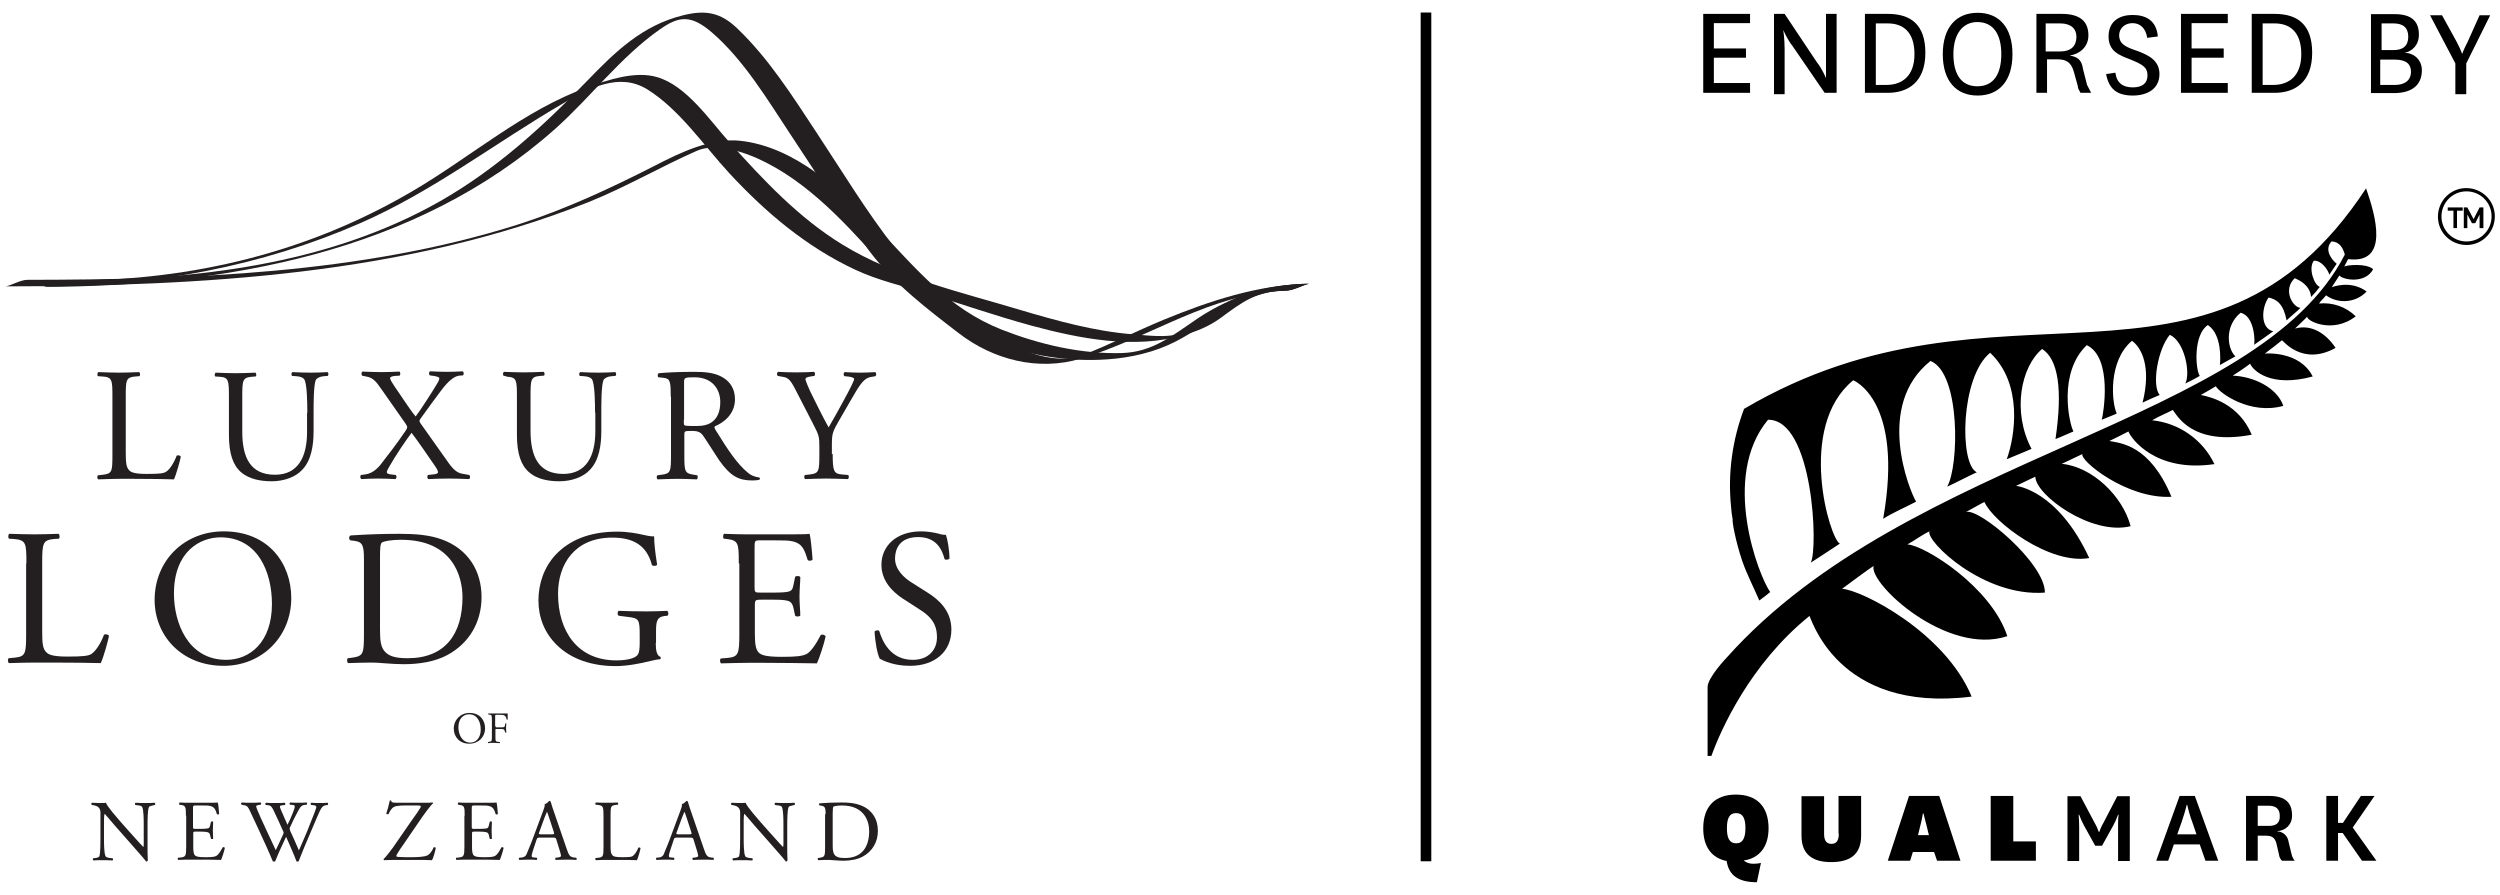 <?xml version="1.0" encoding="utf-8"?>
<!-- Generator: Adobe Illustrator 22.0.1, SVG Export Plug-In . SVG Version: 6.00 Build 0)  -->
<svg version="1.1" id="Layer_1" xmlns="http://www.w3.org/2000/svg" xmlns:xlink="http://www.w3.org/1999/xlink" x="0px" y="0px"
	 viewBox="0 0 918.4 328.8" style="enable-background:new 0 0 918.4 328.8;" xml:space="preserve">
<style type="text/css">
	.st0{fill:#231F20;}
</style>
<g id="Layer_2_1_">
</g>
<g>
	<g>
		<path d="M642.9,34.1h-17.2v-29h17.2v3.4h-13.3v9.3h11.8v3.4h-11.8v9.3h13.3V34.1z"/>
		<path d="M667.4,22.8c2,2.5,3.4,5.9,3.4,5.9l0,0c0,0,0-3.4,0-6.9V5.1h3.9v29h-4.4l-11.8-17.2c-2-2.5-3.4-5.9-3.4-5.9l0,0
			c0,0,0.5,3.4,0.5,6.9v16.7h-3.9V5.1h3.9L667.4,22.8z"/>
		<path d="M685.1,34.1v-29h8.4c8.4,0,13.8,3.9,13.8,14.3c0,10.8-6.4,14.7-13.8,14.7H685.1z M693,31.2c5.9,0,10.3-3.4,10.3-11.3
			c0-8.4-4.4-11.3-9.8-11.3h-4.4v22.6C689.1,31.2,693,31.2,693,31.2z"/>
		<path d="M713.7,19.9c0-9.8,4.9-15.2,12.8-15.2s12.8,5.4,12.8,15.2s-4.9,15.2-12.8,15.2S713.7,29.7,713.7,19.9z M717.6,19.9
			c0,7.4,2.9,11.8,8.8,11.8s8.8-4.4,8.8-11.8s-3-11.8-8.8-11.8C721,8.1,717.6,12.5,717.6,19.9z"/>
		<path d="M764.3,34.1c-0.5-1-1-1.5-1-2.5l-1.5-5.4c-1-3.4-2.9-4.4-5.9-4.4H752v12.3h-3.9v-29h9.3c6.9,0,9.8,2.9,9.8,7.9
			c0,4.4-3.4,6.9-6.9,7.4l0,0c2.9,0.5,4.4,1.5,4.9,4.9l1.5,5.9c0.5,1,1,2,1.5,2.9C768.2,34.1,764.3,34.1,764.3,34.1z M751.5,18.9
			h5.4c3.9,0,5.9-2,5.9-5.4c0-2.9-2-4.9-5.9-4.9h-5.4V18.9z"/>
		<path d="M777.1,26.7c0.5,3.9,2.9,5.4,6.4,5.4s5.4-1.5,5.4-4.4s-1.5-3.9-6.4-5.9c-3.9-1.5-7.9-2.9-7.9-8.4c0-5.9,4.4-7.9,8.8-7.9
			c4.9,0,8.8,2,9.3,7.9l-3.9,0.5c-0.5-3.4-2.5-5.4-5.4-5.4s-4.9,2-4.9,4.4c0,3.4,2.5,4.4,6.9,5.9c3.9,1.5,7.9,3.4,7.9,8.4
			c0,5.4-4.4,7.9-9.8,7.9c-5.9,0-8.8-2.5-9.8-7.9L777.1,26.7z"/>
		<path d="M818.4,34.1h-17.2v-29h17.2v3.4h-13.3v9.3h11.8v3.4h-11.8v9.3h13.3V34.1z"/>
		<path d="M827.2,34.1v-29h8.4c8.4,0,13.8,3.9,13.8,14.3c0,10.8-6.4,14.7-13.8,14.7H827.2z M835.1,31.2c5.9,0,10.3-3.4,10.3-11.3
			c0-8.4-4.4-11.3-9.8-11.3h-4.4v22.6C831.2,31.2,835.1,31.2,835.1,31.2z"/>
		<path d="M883.3,19.4c3.4,0,6.4,2.5,6.4,6.4c0,4.9-3,8.4-10.3,8.4H871v-29h8.8c5.9,0,8.8,2.5,8.8,7.4
			C888.7,16.4,886.2,18.9,883.3,19.4L883.3,19.4z M879.3,18.4c3.4,0,5.4-1.5,5.4-4.9s-2-4.9-5.4-4.9h-4.4v9.8H879.3z M874.4,31.2
			h5.4c3.4,0,5.9-1.5,5.9-4.9c0-2.5-1.5-4.4-5.9-4.4h-5.4V31.2z"/>
		<path d="M902.5,15.4c1.5,2.9,2,4.4,2,4.4l0,0c0,0,0.5-1.5,2-4.4l4.4-9.8h3.9l-8.8,17.7v11.3H902V23.3l-9.3-17.7h4.4L902.5,15.4z"
			/>
	</g>
	<g>
		<path d="M525.8,4.6v311.8h-3.9V4.6H525.8z"/>
	</g>
	<g>
		<g>
			<path class="st0" d="M480.9,104.2c-18.6,0.4-36.5,6.3-53.5,13.3c-9.9,4.1-19.5,9-29.5,12.9c-11.2,4.4-26.3-2.8-35.4-9
				c-12-8.1-24.5-18.6-33.5-30c-10.6-13.5-19.6-28.4-29.1-42.8c-8.7-13.2-17.5-27.1-29-38.1c-6.2-6-11.8-6.9-19.9-4.9
				c-15,3.7-24.9,13.3-35.4,24.2c-16.4,16.9-33.4,32.4-53.9,44.1c-41.7,23.7-90.9,29-138,29.1c-2.6,0-6.5,2.4-8.1,2.4
				c66.7-0.2,137.1-12.4,188.4-58.1c13.1-11.7,24-26.4,38.4-36.5c7-4.9,11.4-5.5,19.1,1.1c11.7,10.1,20.3,24.5,28.7,37.2
				c9.7,14.5,18.8,29.4,29.3,43.3c8.9,11.8,21.1,21.1,32.7,30c12.7,9.8,29.2,14,44.7,9.4c25.8-7.7,48-24.4,75.9-25
				C475.4,106.5,479.3,104.2,480.9,104.2"/>
			<path class="st0" d="M1.9,105.2c71.7-0.1,147-4.1,214.4-31c13.7-5.5,26.3-12.9,39.7-18.8c6.6-2.9,16.8-0.1,25.4,4.3
				c18.5,9.4,32.9,26.5,46.5,41.6c19,21.1,50.8,32.8,79.1,30.7c8.4-0.6,17.2-2.6,24.8-6.5c14.3-7.3,23.7-18.5,41.1-18.9
				c2.6-0.1,6.4-2.3,8.1-2.4c-14.8,0.3-28.6,4.5-40.9,12.7c-9.1,6.1-16.5,12.5-28.1,12.8c-15,0.4-30.2-3.2-44-8.6
				c-19.7-7.8-31.3-22.3-45.5-37.1c-13.5-14.1-30.3-30.1-50.7-32.3c-10.7-1.1-22,4.4-31.3,9.2c-16.5,8.4-33,16.1-50.6,21.7
				C132.5,100.7,69.6,102.7,10,102.8C7.4,102.8,3.5,105.2,1.9,105.2"/>
			<path class="st0" d="M17.8,105.2C57.2,105,96.1,97.8,132.3,82c26.8-11.7,49.6-29.5,74.7-44.1c9.5-5.5,20.5-11.5,30.9-5
				c11.8,7.4,20.6,20.5,29.9,30.6C281.1,77.9,296.1,90.6,314,99c8.7,4.1,17.9,6.1,27,8.9c12.6,3.9,25,8.2,37.8,11.7
				c17.8,4.8,37.9,8.8,56.1,3.5c4.7-1.4,9-3.1,13.1-6c8.5-6.2,13.3-10.2,24.9-10.4c2.6,0,6.4-2.3,8.1-2.4
				c-13.1,0.2-26.4,2.7-36.7,11.2c-2.2,1.8-4.4,3.7-6.8,5.3c-5.9,3.9-14.7,2.5-21.4,2c-14.1-1.1-28-5-41.5-9
				c-21.9-6.6-45.5-11.9-65.2-24c-16-9.8-29-23.7-41.4-37.5c-7.2-8-15.8-20.9-26.7-24c-7.9-2.3-17.9,1-25.3,3.7
				c-23.3,8.3-43,25.6-64.1,38c-38.7,22.8-81,32.9-125.8,33.1C23.3,102.8,19.4,105.2,17.8,105.2"/>
			<path class="st0" d="M9.7,207c0-7.5-0.1-8.6-4.6-9l-1.8-0.1c-0.4-0.3-0.3-1.6,0.1-1.8c4,0.1,6.4,0.2,9.3,0.2
				c2.8,0,5.2-0.1,8.8-0.2c0.4,0.2,0.6,1.5,0.1,1.8l-1.7,0.1c-4.2,0.4-4.4,1.5-4.4,9v24.9c0,4.5,0.2,6.4,1.5,7.7
				c0.8,0.8,2.1,1.6,7.8,1.6c6.1,0,7.6-0.3,8.7-0.9c1.4-0.9,3.3-3.4,4.7-7.1c0.4-0.4,1.8-0.1,1.8,0.4c0,0.8-2,8.1-3,10
				c-3.6-0.1-10.4-0.2-17.8-0.2h-6.6c-3,0-5.3,0.1-9.3,0.2c-0.4-0.2-0.6-1.4-0.1-1.8l2.1-0.2c4.1-0.4,4.3-1.4,4.3-8.9V207z"/>
			<path class="st0" d="M99.9,221.9c0-11.8-5.2-24.5-18.9-24.5c-7.4,0-17.1,5.1-17.1,20.7c0,10.6,5.1,24.3,19.2,24.3
				C91.7,242.4,99.9,236,99.9,221.9 M56.8,220.4c0-14.3,10.7-25.2,25.4-25.2c16.5,0,24.8,11.9,24.8,24.5c0,14.4-11,24.9-24.8,24.9
				C66.4,244.6,56.8,233.2,56.8,220.4"/>
			<path class="st0" d="M139.6,231.1c0,3.8,0.2,6.1,1.4,7.8c1.6,2.2,4.3,2.9,8.8,2.9c13.9,0,20.1-9.1,20.1-22.4
				c0-7.9-3.8-21.1-22.5-21.1c-4.2,0-6.5,0.6-7.1,1c-0.6,0.4-0.7,2.2-0.7,5.4V231.1z M133.7,205.6c0-5-0.4-6.5-3.4-6.9l-1.6-0.2
				c-0.6-0.4-0.6-1.5,0.1-1.8c6.1-0.4,11.9-0.6,17.9-0.6c6,0,11.1,0.4,15.7,2.1c9.6,3.5,14.5,11.6,14.5,21.1
				c0,9.1-4.4,16.9-12.5,21.3c-4.6,2.5-10.5,3.4-16,3.4c-4.6,0-9.1-0.6-11.6-0.6c-3,0-5.6,0.1-8.9,0.2c-0.4-0.2-0.6-1.4-0.1-1.8
				l1.6-0.2c4.1-0.6,4.3-1.4,4.3-8.9V205.6z"/>
			<path class="st0" d="M240.9,236.2c0,2.9,0.4,4.6,1.7,5.1c0.2,0.2,0.2,0.6-0.1,0.9c-0.9,0-2.1,0.3-3.5,0.6
				c-3.8,1-8.9,1.9-12.8,1.9c-8.5,0-16.3-2.4-21.8-7.9c-4.3-4.3-6.6-9.9-6.6-16.2c0-6.1,2-12.2,6.4-16.9c4.8-5,11.9-8.4,22.6-8.4
				c4.1,0,7.9,0.8,9.1,1.1c1.4,0.3,3.6,0.8,4.4,0.6c0,2.4,0.4,6.1,1.1,10.4c-0.2,0.6-1.5,0.6-1.9,0.2c-2-7.7-7.4-10.1-14.6-10.1
				c-13.9,0-19.9,9.9-19.9,20.6c0,13.7,7.1,24.5,21.4,24.5c4.4,0,7.1-0.9,7.9-2.1c0.4-0.5,0.7-1.8,0.7-4.1v-2.9c0-6-0.2-6.4-4.6-6.9
				l-3.1-0.4c-0.6-0.3-0.5-1.6,0-1.8c2.1,0.1,6,0.2,10.2,0.2c2.8,0,5.2-0.1,7.6-0.2c0.5,0.3,0.6,1.4,0.1,1.8l-1.1,0.1
				c-3,0.4-3.1,2.4-3.1,6V236.2z"/>
			<path class="st0" d="M271.4,207c0-7.4-0.1-8.5-4.4-9l-1.1-0.1c-0.4-0.3-0.3-1.6,0.1-1.8c3.1,0.1,5.5,0.2,8.4,0.2h13.4
				c4.6,0,8.8,0,9.6-0.2c0.4,1.2,0.9,6.4,1.1,9.5c-0.3,0.4-1.4,0.6-1.8,0.1c-1.1-3.4-1.7-5.9-5.4-6.8c-1.5-0.4-3.8-0.4-6.9-0.4h-5.1
				c-2.1,0-2.1,0.1-2.1,2.9v14.3c0,2,0.2,2,2.4,2h4.1c3,0,5.2-0.1,6.1-0.4c0.9-0.3,1.4-0.7,1.7-2.5l0.6-2.9c0.4-0.4,1.6-0.4,1.9,0.1
				c0,1.7-0.3,4.5-0.3,7.2c0,2.6,0.3,5.3,0.3,6.9c-0.3,0.5-1.5,0.5-1.9,0.1l-0.6-2.8c-0.3-1.3-0.8-2.4-2.2-2.7
				c-1-0.3-2.7-0.4-5.5-0.4h-4.1c-2.1,0-2.4,0.1-2.4,1.9v10.1c0,3.8,0.2,6.2,1.4,7.4c0.9,0.9,2.4,1.6,8.6,1.6c5.5,0,7.6-0.3,9.1-1.1
				c1.3-0.7,3.2-3.2,5.1-6.9c0.5-0.4,1.5-0.1,1.8,0.5c-0.5,2.5-2.3,8-3.2,9.9c-6.4-0.1-12.8-0.2-19.1-0.2h-6.4
				c-3.1,0-5.5,0.1-9.7,0.2c-0.4-0.2-0.6-1.4-0.1-1.8l2.4-0.2c4.1-0.4,4.4-1.4,4.4-8.9V207z"/>
			<path class="st0" d="M334.3,244.6c-6,0-9.8-1.9-11.1-2.6c-0.9-1.6-1.8-6.6-1.9-10c0.4-0.5,1.4-0.6,1.7-0.2
				c1.1,3.6,4,10.6,12.3,10.6c6,0,8.9-3.9,8.9-8.2c0-3.1-0.6-6.6-5.9-10l-6.8-4.4c-3.6-2.4-7.7-6.4-7.7-12.3
				c0-6.8,5.3-12.3,14.6-12.3c2.2,0,4.8,0.4,6.6,0.9c0.9,0.3,1.9,0.4,2.5,0.4c0.6,1.7,1.3,5.7,1.3,8.7c-0.3,0.4-1.4,0.6-1.8,0.2
				c-0.9-3.4-2.9-8.1-9.7-8.1c-7,0-8.5,4.6-8.5,7.9c0,4.1,3.4,7.1,6.1,8.8l5.7,3.6c4.5,2.8,8.9,6.9,8.9,13.7
				C349.5,239.2,343.6,244.6,334.3,244.6"/>
			<path class="st0" d="M41.3,145.7c0-6.2-0.1-7.2-3.8-7.4l-1.5-0.1c-0.4-0.2-0.2-1.3,0.1-1.5c3.3,0.1,5.3,0.2,7.7,0.2
				c2.3,0,4.3-0.1,7.3-0.2c0.4,0.2,0.5,1.2,0.1,1.5l-1.4,0.1c-3.5,0.3-3.6,1.2-3.6,7.4v20.6c0,3.7,0.2,5.3,1.2,6.4
				c0.6,0.7,1.8,1.4,6.4,1.4c5,0,6.3-0.2,7.2-0.8c1.2-0.7,2.7-2.8,3.9-5.9c0.4-0.3,1.5-0.1,1.5,0.4c0,0.6-1.7,6.7-2.5,8.3
				c-3-0.1-8.6-0.2-14.7-0.2h-5.4c-2.5,0-4.4,0.1-7.7,0.2c-0.4-0.2-0.5-1.1-0.1-1.5l1.8-0.2c3.4-0.4,3.5-1.2,3.5-7.4V145.7z"/>
			<path class="st0" d="M112.9,151.6c0-3.7-0.1-10.5-1.1-12.2c-0.4-0.7-1.5-1.1-3-1.2l-1.5-0.1c-0.4-0.4-0.2-1.2,0.1-1.4
				c2.2,0.1,4.4,0.2,6.7,0.2c2.5,0,4.1-0.1,6.2-0.2c0.5,0.3,0.4,1.1,0.1,1.4l-1.4,0.1c-1.5,0.1-2.6,0.7-3,1.4
				c-0.8,2-0.8,8.7-0.8,12.1v6.7c0,5.1-0.8,10.6-4.1,14.1c-2.5,2.8-6.9,4.3-11.3,4.3c-4.1,0-8.2-0.8-11.1-3.2
				c-3.1-2.6-4.6-6.9-4.6-13.9v-13.9c0-6.1-0.1-7.2-3.5-7.4l-1.5-0.1c-0.4-0.2-0.2-1.2,0.1-1.4c3,0.1,5,0.2,7.3,0.2
				c2.4,0,4.4-0.1,7.3-0.2c0.4,0.2,0.5,1.2,0.1,1.4l-1.4,0.1c-3.4,0.3-3.5,1.3-3.5,7.4v12.8c0,9.5,3,15.8,12,15.8
				c8.6,0,11.8-6.7,11.8-15.7V151.6z"/>
			<path class="st0" d="M172.4,174.5c0.4,0.4,0.4,1.2-0.1,1.5c-2.7-0.1-5-0.2-7.4-0.2c-2.7,0-5.5,0.1-7.6,0.2
				c-0.4-0.4-0.4-1.1-0.1-1.5l1.7-0.2c1.4-0.1,2-0.4,2-0.8c0-0.4-0.1-0.9-1.3-2.6c-2.5-3.6-5.8-8.5-8.4-11.9c-1.6,2-6,8.5-8.3,12.6
				c-0.5,0.8-0.8,1.5-0.8,1.9c0,0.4,0.5,0.7,1.7,0.8l1.6,0.2c0.4,0.4,0.3,1.2-0.1,1.5c-2.1-0.1-4.4-0.2-6.4-0.2
				c-2,0-4.2,0.1-6.1,0.2c-0.5-0.2-0.6-1.1-0.2-1.5l1.5-0.2c3.2-0.4,5.3-2.9,7-5.3c0.7-0.9,4.8-6.1,8-10.9c0.4-0.6,0.5-1,0.5-1.2
				c0-0.2-0.2-0.7-0.7-1.4l-8.9-12.7c-1.9-2.8-3.1-4-5.1-4.4l-1.9-0.4c-0.3-0.4-0.2-1.3,0.1-1.5c2.8,0.1,4.7,0.2,6.9,0.2
				c2.3,0,5-0.1,6.7-0.2c0.4,0.2,0.5,1.1,0.1,1.5l-1.7,0.1c-1.1,0.1-1.8,0.4-1.8,0.8c0,0.5,0.6,1.5,1.8,3.3c2,2.8,5.4,8.2,7.6,10.8
				c1.5-1.9,6.9-10.3,7.9-12.1c0.5-0.8,0.8-1.5,0.8-2c0-0.3-0.9-0.6-2-0.8l-1.5-0.2c-0.4-0.4-0.4-1.2,0.1-1.5c2.1,0.1,4,0.2,6.3,0.2
				c2.2,0,3.8-0.1,5.7-0.2c0.4,0.3,0.5,1.1,0.1,1.5l-1.4,0.1c-1.8,0.2-3.9,1.9-6.3,5c-2.3,3-4.8,6.5-7.7,10.5
				c-0.4,0.5-0.6,0.9-0.6,1.1c0,0.2,0.1,0.6,0.8,1.5l10,14.1c2,2.8,3.5,3.7,5.4,3.9L172.4,174.5z"/>
			<path class="st0" d="M218.6,151.6c0-3.7-0.1-10.5-1.1-12.2c-0.4-0.7-1.5-1.1-3-1.2l-1.5-0.1c-0.4-0.4-0.2-1.2,0.1-1.4
				c2.2,0.1,4.4,0.2,6.7,0.2c2.5,0,4.1-0.1,6.2-0.2c0.5,0.3,0.4,1.1,0.1,1.4l-1.4,0.1c-1.5,0.1-2.6,0.7-3,1.4
				c-0.8,2-0.8,8.7-0.8,12.1v6.7c0,5.1-0.8,10.6-4.1,14.1c-2.5,2.8-6.9,4.3-11.3,4.3c-4.1,0-8.2-0.8-11-3.2
				c-3.1-2.6-4.6-6.9-4.6-13.9v-13.9c0-6.1-0.1-7.2-3.5-7.4L185,138c-0.4-0.2-0.2-1.2,0.1-1.4c3,0.1,5,0.2,7.3,0.2
				c2.4,0,4.4-0.1,7.3-0.2c0.4,0.2,0.5,1.2,0.1,1.4l-1.4,0.1c-3.4,0.3-3.5,1.3-3.5,7.4v12.8c0,9.5,3,15.8,12,15.8
				c8.6,0,11.8-6.7,11.8-15.7V151.6z"/>
			<path class="st0" d="M251.2,154.2c0,1.1,0,1.7,0.2,2c0.2,0.2,1.1,0.3,4.1,0.3c2.1,0,4.4-0.2,6.1-1.5c1.6-1.2,3-3.3,3-7.3
				c0-4.7-2.9-9.1-9.5-9.1c-3.7,0-3.8,0.2-3.8,1.9V154.2z M246.4,145.7c0-5.6-0.2-6.6-2.6-6.9l-1.9-0.2c-0.4-0.3-0.4-1.2,0.1-1.5
				c3.3-0.3,7.4-0.5,13.2-0.5c3.7,0,7.1,0.3,9.9,1.8c2.8,1.5,4.9,4.1,4.9,8.3c0,5.6-4.4,8.7-7.4,9.9c-0.3,0.4,0,0.9,0.3,1.4
				c4.7,7.6,7.9,12.4,11.9,15.7c1,0.9,2.5,1.5,4.1,1.7c0.3,0.1,0.4,0.6,0.1,0.8c-0.5,0.2-1.5,0.3-2.6,0.3c-5,0-8-1.5-12.2-7.4
				c-1.5-2.2-4-6.3-5.8-8.9c-0.9-1.3-1.8-1.9-4.2-1.9c-2.7,0-2.8,0.1-2.8,1.3v7.4c0,6.2,0.1,6.9,3.5,7.4l1.2,0.2
				c0.4,0.3,0.2,1.3-0.1,1.5c-2.7-0.1-4.7-0.2-7-0.2c-2.5,0-4.6,0.1-7.4,0.2c-0.4-0.2-0.5-1.1-0.1-1.5l1.5-0.2
				c3.4-0.4,3.5-1.2,3.5-7.4V145.7z"/>
			<path class="st0" d="M305.9,166.8c0,6.3,0.4,7.3,3.5,7.5l2.2,0.2c0.4,0.4,0.2,1.3-0.1,1.5c-3.7-0.1-5.7-0.2-8-0.2
				c-2.5,0-4.6,0.1-7.7,0.2c-0.4-0.2-0.5-1.1-0.1-1.5l1.8-0.2c3.4-0.4,3.5-1.2,3.5-7.5v-3c0-3.2-0.2-4-1.9-7.3l-7-13.6
				c-2-3.9-2.9-4.2-4.7-4.5l-1.7-0.3c-0.4-0.4-0.3-1.2,0.1-1.5c1.9,0.1,4,0.2,6.9,0.2c2.7,0,4.8-0.1,6.3-0.2
				c0.5,0.2,0.5,1.1,0.2,1.5l-0.8,0.1c-2.1,0.3-2.5,0.6-2.5,1.1c0,0.6,1.5,4,1.8,4.6c2.2,4.4,4.4,9,6.7,13.1c1.8-3.1,3.8-6.6,5.6-10
				c1.7-3.1,3.8-7.1,3.8-7.8c0-0.4-1.1-0.8-2.5-0.9l-1.1-0.1c-0.4-0.4-0.4-1.2,0.1-1.5c2.1,0.1,3.8,0.2,5.7,0.2
				c1.8,0,3.5-0.1,5.5-0.2c0.5,0.3,0.5,1.1,0.1,1.5l-1.7,0.3c-3.1,0.5-4.8,4.3-7.8,9.3l-3.7,6.4c-2.6,4.5-2.8,5-2.8,9.6V166.8z"/>
			<path class="st0" d="M54.2,310.5c0,1,0,4.7,0.1,5.6c-0.1,0.2-0.3,0.4-0.6,0.4c-0.4-0.5-1.3-1.7-4.1-4.8l-7.4-8.4
				c-0.9-1-3-3.6-3.7-4.3h-0.1c-0.1,0.4-0.2,1.1-0.2,2.1v6.9c0,1.5,0,5.6,0.6,6.6c0.2,0.3,0.8,0.5,1.6,0.6l1,0.1
				c0.2,0.3,0.2,0.6-0.1,0.8c-1.4-0.1-2.5-0.1-3.7-0.1c-1.3,0-2.2,0-3.3,0.1c-0.2-0.2-0.3-0.6-0.1-0.8l0.9-0.1
				c0.7-0.1,1.2-0.3,1.4-0.6c0.4-1.1,0.4-5,0.4-6.5v-9.2c0-0.9,0-1.6-0.7-2.3c-0.4-0.4-1.2-0.7-2-0.8l-0.5-0.1
				c-0.2-0.2-0.2-0.7,0.1-0.8c1.3,0.1,3,0.1,3.6,0.1c0.5,0,1,0,1.5-0.1c0.6,1.6,4.4,5.8,5.4,7l3.1,3.5c2.2,2.4,3.7,4.2,5.2,5.7h0.1
				c0.1-0.2,0.1-0.7,0.1-1.3v-6.8c0-1.5,0-5.6-0.6-6.6c-0.2-0.3-0.7-0.5-2-0.6l-0.5-0.1c-0.2-0.2-0.2-0.7,0.1-0.8
				c1.5,0.1,2.5,0.1,3.7,0.1c1.4,0,2.2,0,3.3-0.1c0.3,0.2,0.3,0.6,0.1,0.8l-0.4,0.1c-1,0.2-1.7,0.4-1.8,0.7
				c-0.5,1.1-0.5,5.1-0.5,6.5V310.5z"/>
			<path class="st0" d="M68.3,299.7c0-3.3-0.1-3.8-1.9-4l-0.5-0.1c-0.2-0.1-0.1-0.7,0.1-0.8c1.4,0.1,2.4,0.1,3.7,0.1h6
				c2,0,3.9,0,4.3-0.1c0.2,0.5,0.4,2.8,0.5,4.2c-0.1,0.2-0.6,0.3-0.8,0.1c-0.5-1.5-0.8-2.6-2.4-3c-0.7-0.2-1.7-0.2-3.1-0.2h-2.3
				c-1,0-1,0.1-1,1.3v6.4c0,0.9,0.1,0.9,1,0.9h1.8c1.3,0,2.3-0.1,2.7-0.2c0.4-0.1,0.6-0.3,0.8-1.1l0.3-1.3c0.2-0.2,0.7-0.2,0.8,0
				c0,0.8-0.1,2-0.1,3.2c0,1.1,0.1,2.4,0.1,3c-0.1,0.2-0.7,0.2-0.8,0l-0.3-1.2c-0.1-0.6-0.3-1-1-1.2c-0.4-0.1-1.2-0.2-2.4-0.2H72
				c-1,0-1,0-1,0.9v4.5c0,1.7,0.1,2.8,0.6,3.3c0.4,0.4,1,0.7,3.8,0.7c2.4,0,3.4-0.1,4.1-0.5c0.6-0.3,1.4-1.4,2.3-3.1
				c0.2-0.2,0.7-0.1,0.8,0.2c-0.2,1.1-1,3.6-1.4,4.4c-2.9-0.1-5.7-0.1-8.5-0.1h-2.9c-1.4,0-2.4,0-4.3,0.1c-0.2-0.1-0.3-0.6-0.1-0.8
				l1-0.1c1.8-0.2,2-0.6,2-4V299.7z"/>
			<path class="st0" d="M88.7,295.6c-0.2-0.2-0.2-0.6,0.1-0.8c0.9,0.1,2.3,0.1,3.3,0.1c0.9,0,2.5,0,3.6-0.1c0.3,0.1,0.3,0.5,0.1,0.8
				l-0.7,0.1c-0.7,0.1-1,0.3-1,0.5c0,0.4,0.7,2,1.7,4.3c1.8,4,3.7,7.9,5.5,11.8c0.8-1.6,1.6-3.4,2.4-5.1c0.3-0.6,0.5-1.1,0.5-1.3
				s-0.1-0.4-0.3-0.8c-1.1-2.5-2.3-5.1-3.5-7.6c-0.5-1-1-1.7-2-1.7l-0.8-0.1c-0.2-0.3-0.2-0.6,0.1-0.8c0.9,0.1,2.1,0.1,3.4,0.1
				c1.6,0,2.8,0,3.5-0.1c0.2,0.1,0.3,0.5,0.1,0.8l-0.8,0.1c-1.2,0.1-1.3,0.3-0.7,1.7c0.7,1.6,1.6,3.6,2.4,5.5
				c0.6-1.2,1.2-2.4,1.9-4.2c1.1-2.7,1-3,0-3.1l-1-0.1c-0.2-0.3-0.2-0.7,0.1-0.8c0.9,0.1,1.8,0.1,3,0.1c1,0,2.3,0,3-0.1
				c0.2,0.1,0.3,0.5,0.1,0.8l-0.9,0.1c-1.3,0.1-1.9,1.5-2.6,2.8c-0.7,1.2-2,3.9-2.5,5.1c-0.2,0.3-0.3,0.6-0.3,0.8
				c0,0.1,0.1,0.4,0.2,0.8c1.1,2.4,2.2,4.8,3.2,7.2c1-2.2,1.9-4.4,2.9-6.7c0.6-1.5,2.3-5.7,2.5-6.3c0.4-1.1,1-2.5,1-2.9
				c0-0.4-0.4-0.7-1-0.7l-0.9-0.1c-0.3-0.3-0.2-0.6,0-0.8c1.2,0.1,2.1,0.1,3,0.1c1.2,0,2.1,0,3-0.1c0.3,0.1,0.3,0.5,0.1,0.8
				l-0.6,0.1c-1.6,0.2-1.9,1.1-3.8,5.5l-2.3,5.4c-1.4,3.2-2.7,6.4-4,9.7c-0.1,0.1-0.2,0.1-0.4,0.1c-0.2,0-0.3,0-0.4-0.1
				c-1-2.8-2.9-6.8-3.8-9c-1.1,2.3-3,6.4-4,9c-0.1,0.1-0.2,0.1-0.4,0.1c-0.2,0-0.3,0-0.5-0.1c-0.5-1.3-1.8-4.2-2.2-5.1
				c-2-4.4-4-8.8-6.1-13.2c-0.6-1.3-1-2.2-2.3-2.3L88.7,295.6z"/>
			<path class="st0" d="M151.1,301.6c1.7-2.4,2.6-3.6,3.1-4.5c0.2-0.4,0.4-0.6,0.4-0.9c0-0.2-0.3-0.3-1.1-0.3h-4.7
				c-2.5,0-4,0.2-4.7,1c-0.7,0.7-1.1,1.6-1.4,2.2c-0.3,0.1-0.7,0-0.8-0.2c0.4-1.1,0.9-3,1.3-4.8c0.1-0.1,0.4-0.1,0.5,0
				c0.1,0.8,0.6,0.8,3.1,0.8h8.4c2.3,0,3.3,0,3.7-0.1c0.1,0,0.2,0.2,0.2,0.3c-0.9,0.7-3.6,4.4-5.2,6.8l-5.2,7.6
				c-0.4,0.5-3.1,4.4-3.1,4.9c0,0.3,0.3,0.4,0.9,0.4c0.8,0.1,2.5,0.1,4.7,0.1c2,0,4.7-0.1,5.9-0.7c0.9-0.5,1.7-1.7,2.2-2.9
				c0.3-0.1,0.7-0.1,0.8,0.2c-0.3,1.5-0.9,3.7-1.4,4.5c-1.7-0.1-3.6-0.1-5.8-0.1h-8.2c-1.7,0-2.8,0.1-3.6,0.1
				c-0.1-0.1-0.2-0.2-0.2-0.4c0.7-0.6,2.5-2.9,3.5-4.3L151.1,301.6z"/>
			<path class="st0" d="M170.7,299.7c0-3.3-0.1-3.8-1.9-4l-0.5-0.1c-0.2-0.1-0.1-0.7,0.1-0.8c1.4,0.1,2.4,0.1,3.7,0.1h6
				c2,0,3.9,0,4.3-0.1c0.2,0.5,0.4,2.8,0.5,4.2c-0.1,0.2-0.6,0.3-0.8,0.1c-0.5-1.5-0.8-2.6-2.4-3c-0.7-0.2-1.7-0.2-3.1-0.2h-2.3
				c-1,0-1,0.1-1,1.3v6.4c0,0.9,0.1,0.9,1,0.9h1.8c1.3,0,2.3-0.1,2.7-0.2c0.4-0.1,0.6-0.3,0.8-1.1l0.3-1.3c0.2-0.2,0.7-0.2,0.8,0
				c0,0.8-0.1,2-0.1,3.2c0,1.1,0.1,2.4,0.1,3c-0.1,0.2-0.7,0.2-0.8,0l-0.3-1.2c-0.1-0.6-0.3-1-1-1.2c-0.4-0.1-1.2-0.2-2.4-0.2h-1.8
				c-1,0-1,0-1,0.9v4.5c0,1.7,0.1,2.8,0.6,3.3c0.4,0.4,1,0.7,3.8,0.7c2.4,0,3.4-0.1,4.1-0.5c0.6-0.3,1.4-1.4,2.3-3.1
				c0.2-0.2,0.7-0.1,0.8,0.2c-0.2,1.1-1,3.6-1.4,4.4c-2.9-0.1-5.7-0.1-8.5-0.1H172c-1.4,0-2.4,0-4.3,0.1c-0.2-0.1-0.3-0.6-0.1-0.8
				l1-0.1c1.8-0.2,2-0.6,2-4V299.7z"/>
			<path class="st0" d="M198.1,305.7c-0.3,0.7-0.2,0.8,0.7,0.8h3.9c0.9,0,1-0.1,0.7-1l-1.7-5.2c-0.3-0.8-0.5-1.6-0.7-2h-0.1
				c-0.1,0.2-0.4,0.9-0.8,1.9L198.1,305.7z M204.4,308.5c-0.2-0.7-0.4-0.8-1.3-0.8h-4.8c-0.8,0-1,0.1-1.2,0.8l-1.1,3.3
				c-0.5,1.4-0.7,2.3-0.7,2.6c0,0.4,0.2,0.6,0.9,0.6l1,0.1c0.2,0.2,0.2,0.7-0.1,0.8c-0.8-0.1-1.8-0.1-3.3-0.1c-1,0-2.2,0.1-3,0.1
				c-0.2-0.1-0.3-0.6-0.1-0.8l1-0.1c0.8-0.1,1.5-0.4,1.9-1.6c0.6-1.5,1.5-3.5,2.8-7.1l3.2-8.6c0.4-1.1,0.6-1.7,0.5-2.3
				c0.8-0.2,1.3-0.8,1.7-1.2c0.2,0,0.4,0.1,0.5,0.3c0.4,1.4,0.9,2.9,1.4,4.3l4.4,12.8c0.9,2.7,1.3,3.2,2.7,3.4l0.9,0.1
				c0.2,0.2,0.2,0.7,0,0.8c-1.3-0.1-2.4-0.1-3.8-0.1c-1.5,0-2.7,0.1-3.7,0.1c-0.3-0.1-0.3-0.6-0.1-0.8l0.9-0.1
				c0.7-0.1,1.1-0.3,1.1-0.6c0-0.3-0.2-0.9-0.4-1.7L204.4,308.5z"/>
			<path class="st0" d="M221.7,299.7c0-3.3-0.1-3.8-2.1-4l-0.8-0.1c-0.2-0.1-0.1-0.7,0.1-0.8c1.8,0.1,2.9,0.1,4.1,0.1
				c1.2,0,2.3,0,3.9-0.1c0.2,0.1,0.3,0.7,0.1,0.8l-0.8,0.1c-1.9,0.2-1.9,0.7-1.9,4v11.1c0,2,0.1,2.8,0.7,3.4c0.3,0.4,1,0.7,3.5,0.7
				c2.7,0,3.4-0.1,3.9-0.4c0.6-0.4,1.5-1.5,2.1-3.1c0.2-0.2,0.8,0,0.8,0.2c0,0.4-0.9,3.6-1.3,4.4c-1.6-0.1-4.6-0.1-7.9-0.1H223
				c-1.3,0-2.4,0-4.1,0.1c-0.2-0.1-0.3-0.6-0.1-0.8l1-0.1c1.8-0.2,1.9-0.6,1.9-4V299.7z"/>
			<path class="st0" d="M248.6,305.7c-0.3,0.7-0.2,0.8,0.7,0.8h3.9c0.9,0,1-0.1,0.7-1l-1.7-5.2c-0.3-0.8-0.5-1.6-0.7-2h-0.1
				c-0.1,0.2-0.4,0.9-0.8,1.9L248.6,305.7z M254.8,308.5c-0.2-0.7-0.4-0.8-1.3-0.8h-4.8c-0.8,0-1,0.1-1.2,0.8l-1.1,3.3
				c-0.5,1.4-0.7,2.3-0.7,2.6c0,0.4,0.2,0.6,0.9,0.6l1,0.1c0.2,0.2,0.2,0.7-0.1,0.8c-0.8-0.1-1.8-0.1-3.3-0.1c-1,0-2.2,0.1-3,0.1
				c-0.2-0.1-0.3-0.6-0.1-0.8l1-0.1c0.8-0.1,1.5-0.4,1.9-1.6c0.6-1.5,1.5-3.5,2.8-7.1l3.2-8.6c0.4-1.1,0.6-1.7,0.5-2.3
				c0.8-0.2,1.3-0.8,1.7-1.2c0.2,0,0.4,0.1,0.5,0.3c0.4,1.4,0.9,2.9,1.4,4.3l4.4,12.8c0.9,2.7,1.3,3.2,2.7,3.4l0.9,0.1
				c0.2,0.2,0.2,0.7,0,0.8c-1.3-0.1-2.4-0.1-3.8-0.1c-1.5,0-2.7,0.1-3.7,0.1c-0.3-0.1-0.3-0.6-0.1-0.8l0.9-0.1
				c0.7-0.1,1.1-0.3,1.1-0.6c0-0.3-0.2-0.9-0.4-1.7L254.8,308.5z"/>
			<path class="st0" d="M289.2,310.5c0,1,0,4.7,0.1,5.6c-0.1,0.2-0.3,0.4-0.6,0.4c-0.4-0.5-1.3-1.7-4.1-4.8l-7.4-8.4
				c-0.9-1-3-3.6-3.7-4.3h-0.1c-0.1,0.4-0.2,1.1-0.2,2.1v6.9c0,1.5,0,5.6,0.6,6.6c0.2,0.3,0.8,0.5,1.6,0.6l1,0.1
				c0.2,0.3,0.2,0.6-0.1,0.8c-1.4-0.1-2.5-0.1-3.7-0.1c-1.3,0-2.2,0-3.3,0.1c-0.2-0.2-0.3-0.6-0.1-0.8l0.9-0.1
				c0.7-0.1,1.2-0.3,1.4-0.6c0.4-1.1,0.4-5,0.4-6.5v-9.2c0-0.9,0-1.6-0.7-2.3c-0.4-0.4-1.2-0.7-2-0.8l-0.5-0.1
				c-0.2-0.2-0.2-0.7,0.1-0.8c1.3,0.1,3,0.1,3.6,0.1c0.5,0,1,0,1.5-0.1c0.6,1.6,4.4,5.8,5.4,7l3.1,3.5c2.2,2.4,3.7,4.2,5.2,5.7h0.1
				c0.1-0.2,0.1-0.7,0.1-1.3v-6.8c0-1.5,0-5.6-0.6-6.6c-0.2-0.3-0.7-0.5-2-0.6l-0.5-0.1c-0.2-0.2-0.2-0.7,0.1-0.8
				c1.5,0.1,2.5,0.1,3.7,0.1c1.4,0,2.2,0,3.3-0.1c0.3,0.2,0.3,0.6,0.1,0.8l-0.4,0.1c-1,0.2-1.7,0.4-1.8,0.7
				c-0.5,1.1-0.5,5.1-0.5,6.5V310.5z"/>
			<path class="st0" d="M305.9,310.4c0,1.7,0.1,2.7,0.6,3.5c0.7,1,1.9,1.3,3.9,1.3c6.2,0,8.9-4,8.9-9.9c0-3.5-1.7-9.4-10-9.4
				c-1.9,0-2.9,0.3-3.1,0.4s-0.3,1-0.3,2.4V310.4z M303.3,299.1c0-2.2-0.2-2.9-1.5-3.1l-0.7-0.1c-0.3-0.2-0.3-0.7,0-0.8
				c2.7-0.2,5.3-0.3,8-0.3c2.7,0,4.9,0.2,7,1c4.3,1.6,6.4,5.2,6.4,9.4c0,4-1.9,7.5-5.6,9.5c-2.1,1.1-4.7,1.5-7.1,1.5
				c-2,0-4.1-0.3-5.2-0.3c-1.3,0-2.5,0-4,0.1c-0.2-0.1-0.3-0.6-0.1-0.8l0.7-0.1c1.8-0.3,1.9-0.6,1.9-4V299.1z"/>
			<path class="st0" d="M176.6,268c0-2.7-1.2-5.6-4.3-5.6c-1.7,0-3.9,1.2-3.9,4.8c0,2.4,1.2,5.6,4.4,5.6
				C174.7,272.8,176.6,271.3,176.6,268 M166.7,267.7c0-3.3,2.5-5.8,5.8-5.8c3.8,0,5.7,2.7,5.7,5.6c0,3.3-2.5,5.7-5.7,5.7
				C168.9,273.3,166.7,270.7,166.7,267.7"/>
			<path class="st0" d="M182.1,266.8c0,0.4,0,0.4,0.5,0.4h1.1c0.7,0,1.2,0,1.4-0.1c0.2-0.1,0.3-0.1,0.4-0.6l0.1-0.7
				c0.1-0.1,0.4-0.1,0.4,0c0,0.4-0.1,1-0.1,1.7c0,0.6,0.1,1.2,0.1,1.6c-0.1,0.1-0.3,0.1-0.4,0l-0.2-0.6c-0.1-0.3-0.2-0.5-0.5-0.6
				c-0.2-0.1-0.6-0.1-1.3-0.1h-1.1c-0.5,0-0.5,0-0.5,0.4v2.3c0,1.7,0,2,1,2l0.6,0.1c0.1,0.1,0.1,0.4,0,0.4c-1,0-1.5-0.1-2.2-0.1
				c-0.7,0-1.3,0-2.1,0.1c-0.1-0.1-0.1-0.3,0-0.4l0.4-0.1c1-0.1,1-0.3,1-2v-5.9c0-1.7,0-2-1-2.1l-0.3,0c-0.1-0.1-0.1-0.4,0-0.4
				c0.7,0,1.2,0,1.9,0h3c1,0,2,0,2.2,0c0,0.8,0,1.5,0,2.2c0,0.1-0.3,0.1-0.4,0c-0.1-0.7-0.3-1.3-1.1-1.6c-0.4-0.1-0.9-0.1-1.6-0.1
				h-1c-0.5,0-0.5,0-0.5,0.7V266.8z"/>
		</g>
	</g>
	<g>
		<path d="M858,127.8c-3.8-5.7-9.2-8.7-14.9-7.1c1.7-1.7,3.1-2.9,4.5-4.4c-0.6,1.4,9.2,6.6,17.8-0.1c-3.6-3.5-8.5-5.2-13.5-4.7
			c1-1.4,1.2-1.3,2.6-3c4.6,3.3,11,2.7,14.9-1.4c-5.9-4.4-12.7-1.6-12.8-1.6l2.8-4.3c1.2,1.6,9.5,3.2,12.4-2.3
			c-2.5-2.3-9.8-1.5-10.6-1c0.5-0.9,0.9-1.7,1.4-2.7c15.3,1.9,10.1-16,6.6-26c-57.7,87.9-134.5,25.7-228.5,81
			c-4.3,11.4-6,23.6-4.8,35.7c0.1,1.6,0.3,3.3,0.6,4.9c-0.2,0.8,1,7.7,3.5,15.2c1.9,5.4,3.9,9,6.3,14.6c1.4-1,2.9-2.2,4-3.1
			c-4.2-5.9-18.3-42.2-0.8-63.3c16.6-0.2,18.5,47.4,15.7,52.5c0.1,0,7.8-5.1,10.7-7c-3.6-1.4-16.1-42.8,4.9-60c0,0,18.7,7.2,11,50.9
			c3.2-2.1,7.7-4,12.1-6.3c-2.5-4.2-15.2-35.4,5.3-51.7c11.1,4.5,10.5,38.7,6.1,46.2c3.5-1.6,7.4-3.7,10.9-5.3
			c-6.5-3-6-35.1,4.9-43.9c12.1,11.4,9.2,30.6,6.1,39.1c0,0,9.2-3.8,9.1-3.8c-7.2-13.7-3.9-30.2,3.9-36.7c5.9,3.8,7.6,14.8,4.9,33.1
			c2.6-1,4.1-1.8,6.6-2.8c-1.6-3-5.7-21.6,4.9-31.7c9.6,4.6,6.1,25.3,5.5,27.4c0.1-0.1,5.6-2.2,5.5-2.3c-1.9-4-3.2-19.3,5.6-26.7
			c3.5,2.5,7.2,9.5,3.9,22.7c2-1,4.2-1.9,6.3-2.8c-3-3.3-0.8-16.8,3.7-22.1c5.4,2.4,7.7,14,5.7,17.9c1.3-0.7,3.1-1.5,5.3-2.8
			c-1.7-2.7-2.3-15.3,3-18.7c5.2,3.6,4.6,12.7,4.4,14.7c1.5-0.9,5.8-3.2,5.7-3.2c-2.9-2.6-4.2-11,1.9-16c5.3,1.2,5.4,11.2,4.9,11.8
			c2.1-1.4,5.4-3.8,7.1-5c-4.9-1.1-4.3-8.9-1.7-12.4c3.2,0.7,5.5,2.6,6.6,8.4c1.2-1.2,4.2-3.6,5.1-4.6c-2.9-0.2-6.6-6.7-2.1-10.9
			c1.4,0.6,5.6,2.4,6,6.9c1.2-1.2,2.2-2.4,3.2-3.7c-2.1-0.7-4.3-6.9-2.2-9.6c2.8-0.3,5.3,3.5,5.7,5.1l2.7-4c-1.6-1.3-4.8-5-1.9-8.2
			c3.1,0.1,4.2,2.5,4.9,4.8c-31.7,62.3-160.1,73-227.1,148.1c0,0-7,7.3-7,10.8v25.3h1.4c3.4-9.5,14.2-33.8,36-51.4
			c0.4-0.5,9.5,35.9,59.6,29.6c-9.8-23.7-40.5-39.2-47.6-39.6c1.4-1,10.2-7.6,11.6-8.4c-1.9,6.4,26.9,33.2,49.1,25.8
			c-5.9-18.1-30.4-33.4-36.7-33.7c2.6-1.4,5.3-3.5,8.1-4.8c-1.4,3.5,19.7,24.2,42.4,22.5c0.2-10.7-24.3-31.3-29-29.6
			c2.3-1.2,5.7-3.2,6.8-3.7c3.2,7.4,24.1,23.2,38.5,20.6c-11.6-25-26.7-26.5-26.9-26.5c4-1.9,6.4-3.1,7.1-3.4
			c0,6.7,20.6,21.8,35,18.2c-2.9-11.1-14.2-21.9-25.3-22.9l7.6-3.6c-1.2,2.2,16.2,16.6,32.7,15.7c-8-19.3-18.9-19.7-22.8-20.5
			c2.2-1,4.6-2.3,7-3.5c0.9,2.5,9.9,15.2,31.6,12c-4.3-9-13-15.1-22.9-16.1c3.1-1.8,5.4-2.6,7.6-3.8c1.5,1.8,6.9,13.3,29,9.1
			c-4.7-11.2-14.7-13.8-18.7-14.6c1.9-1.1,4.1-2.3,5.5-3.2c1.5,2.6,12.7,10.6,24.8,7.2c-2.3-6.7-10.9-10.8-18.6-11.1
			c3.4-2.1,6.5-4.4,6.4-4.4c1.1,2.6,7.7,8.9,23,4.7c-4.9-9.6-17.5-8.4-17.6-8.4c3-2.2,3.9-3,6.3-4.9
			C838.5,124.8,845.6,134.7,858,127.8z"/>
		<path d="M905.8,69.1c-5.8,0.1-10.3,4.9-10.2,10.7c0.1,5.8,4.9,10.3,10.7,10.2c5.8-0.1,10.3-4.9,10.2-10.7
			C916.4,73.5,911.6,69,905.8,69.1z M906.3,88.7c-5.1,0.1-9.3-3.9-9.4-9c-0.1-5.1,3.9-9.3,9-9.4c5.1-0.1,9.3,3.9,9.4,9
			C915.4,84.4,911.4,88.6,906.3,88.7C906.3,88.7,906.3,88.7,906.3,88.7L906.3,88.7z"/>
		<polygon points="899.2,77.4 901.3,77.4 901.3,83.8 902.6,83.8 902.6,77.4 904.7,77.4 904.7,76.2 899.2,76.2 		"/>
		<polygon points="908.7,80.5 906.4,76.2 905.1,76.2 905.1,83.8 906.4,83.8 906.4,78.8 908.1,82 909.3,82 910.9,78.8 910.9,83.8 
			912.3,83.8 912.3,76.2 910.9,76.2 		"/>
		<path d="M649.7,304.3c0-8.1-4.4-12.4-12-12.4s-12,4.3-12,12.4c0,6.8,3.1,10.9,8.6,12c0.8,5.2,4.2,7.8,11.1,7.8l1.5-7.1
			c-0.8,0.2-1.6,0.3-2.5,0.3c-1.4,0.1-2.8-0.3-3.8-1.2C646.2,315.3,649.7,311.2,649.7,304.3z M637.8,309.8c-2.5,0-3.4-2-3.4-5.5
			s0.8-5.6,3.4-5.6c2.5,0,3.4,2,3.4,5.5S640.3,309.8,637.8,309.8z"/>
		<path d="M675.5,306.2c0,1.9-0.4,3.8-2.7,3.8c-2.3,0-2.7-1.9-2.7-3.8v-13.7h-8.3V307c0,7.4,4.7,9.7,10.9,9.7c6.3,0,11-2.3,11-9.7
			v-14.6h-8.3V306.2z"/>
		<path d="M701.3,292.4l-7.8,23.8h8.2l1-3.2h7.8l1.1,3.2h8.6l-7.8-23.8H701.3z M704.6,306.8l0.8-3.3c0.7-2.6,1-4.7,1-4.7h0.2
			c0,0,0.5,2.1,1.2,4.7l0.8,3.3H704.6z"/>
		<polygon points="739.6,292.4 731.3,292.4 731.3,316.2 747.9,316.2 747.9,309.1 739.6,309.1 		"/>
		<path d="M772.6,302.5c-0.6,1-1,2-1.4,3.1h-0.2c-0.4-1.1-0.8-2.1-1.4-3.1l-5.3-10h-4.8v23.8h4.3v-12.8c0-1.4-0.1-2.8-0.2-4.2h0.2
			c0.5,1.4,1.1,2.7,1.8,4l4.1,7.4h2.5l4.1-7.4c0.7-1.3,1.3-2.6,1.8-4h0.2c-0.2,1.4-0.2,2.8-0.2,4.2v12.8h4.3v-23.8h-4.6L772.6,302.5
			z"/>
		<path d="M800.7,292.4l-8.6,23.8h4.4l2.1-6h9.5l2.1,6h4.7l-8.6-23.8H800.7z M799.8,306.6l1.6-4.5c0.7-2.1,1.4-4.2,1.9-6.4h0.2
			c0.5,2.2,1.1,4.3,1.9,6.4l1.5,4.4H799.8z"/>
		<path d="M840.7,309.1c-0.3-2-2-3.6-4.1-3.7v-0.1c3.1-0.1,5.5-2.6,5.4-5.6c0-0.1,0-0.2,0-0.3c0-4.8-2.9-7-8.3-7h-8.6v23.8h4.3V307
			h2.9c2.1,0,3.4,0.5,4,3l0.9,3.9c0.1,0.9,0.5,1.7,1.1,2.3h4.7c-0.6-0.7-1-1.6-1.2-2.5L840.7,309.1z M833.5,303.4h-4.1V296h4.1
			c2.7,0,4,1.3,4,3.7C837.6,302.3,836.2,303.4,833.5,303.4L833.5,303.4z"/>
		<polygon points="872.3,292.4 867.3,292.4 860.7,302.3 858.9,302.3 858.9,292.4 854.6,292.4 854.6,316.2 858.9,316.2 858.9,306 
			860.6,306 867.7,316.2 873,316.2 864.3,304 		"/>
	</g>
</g>
</svg>
